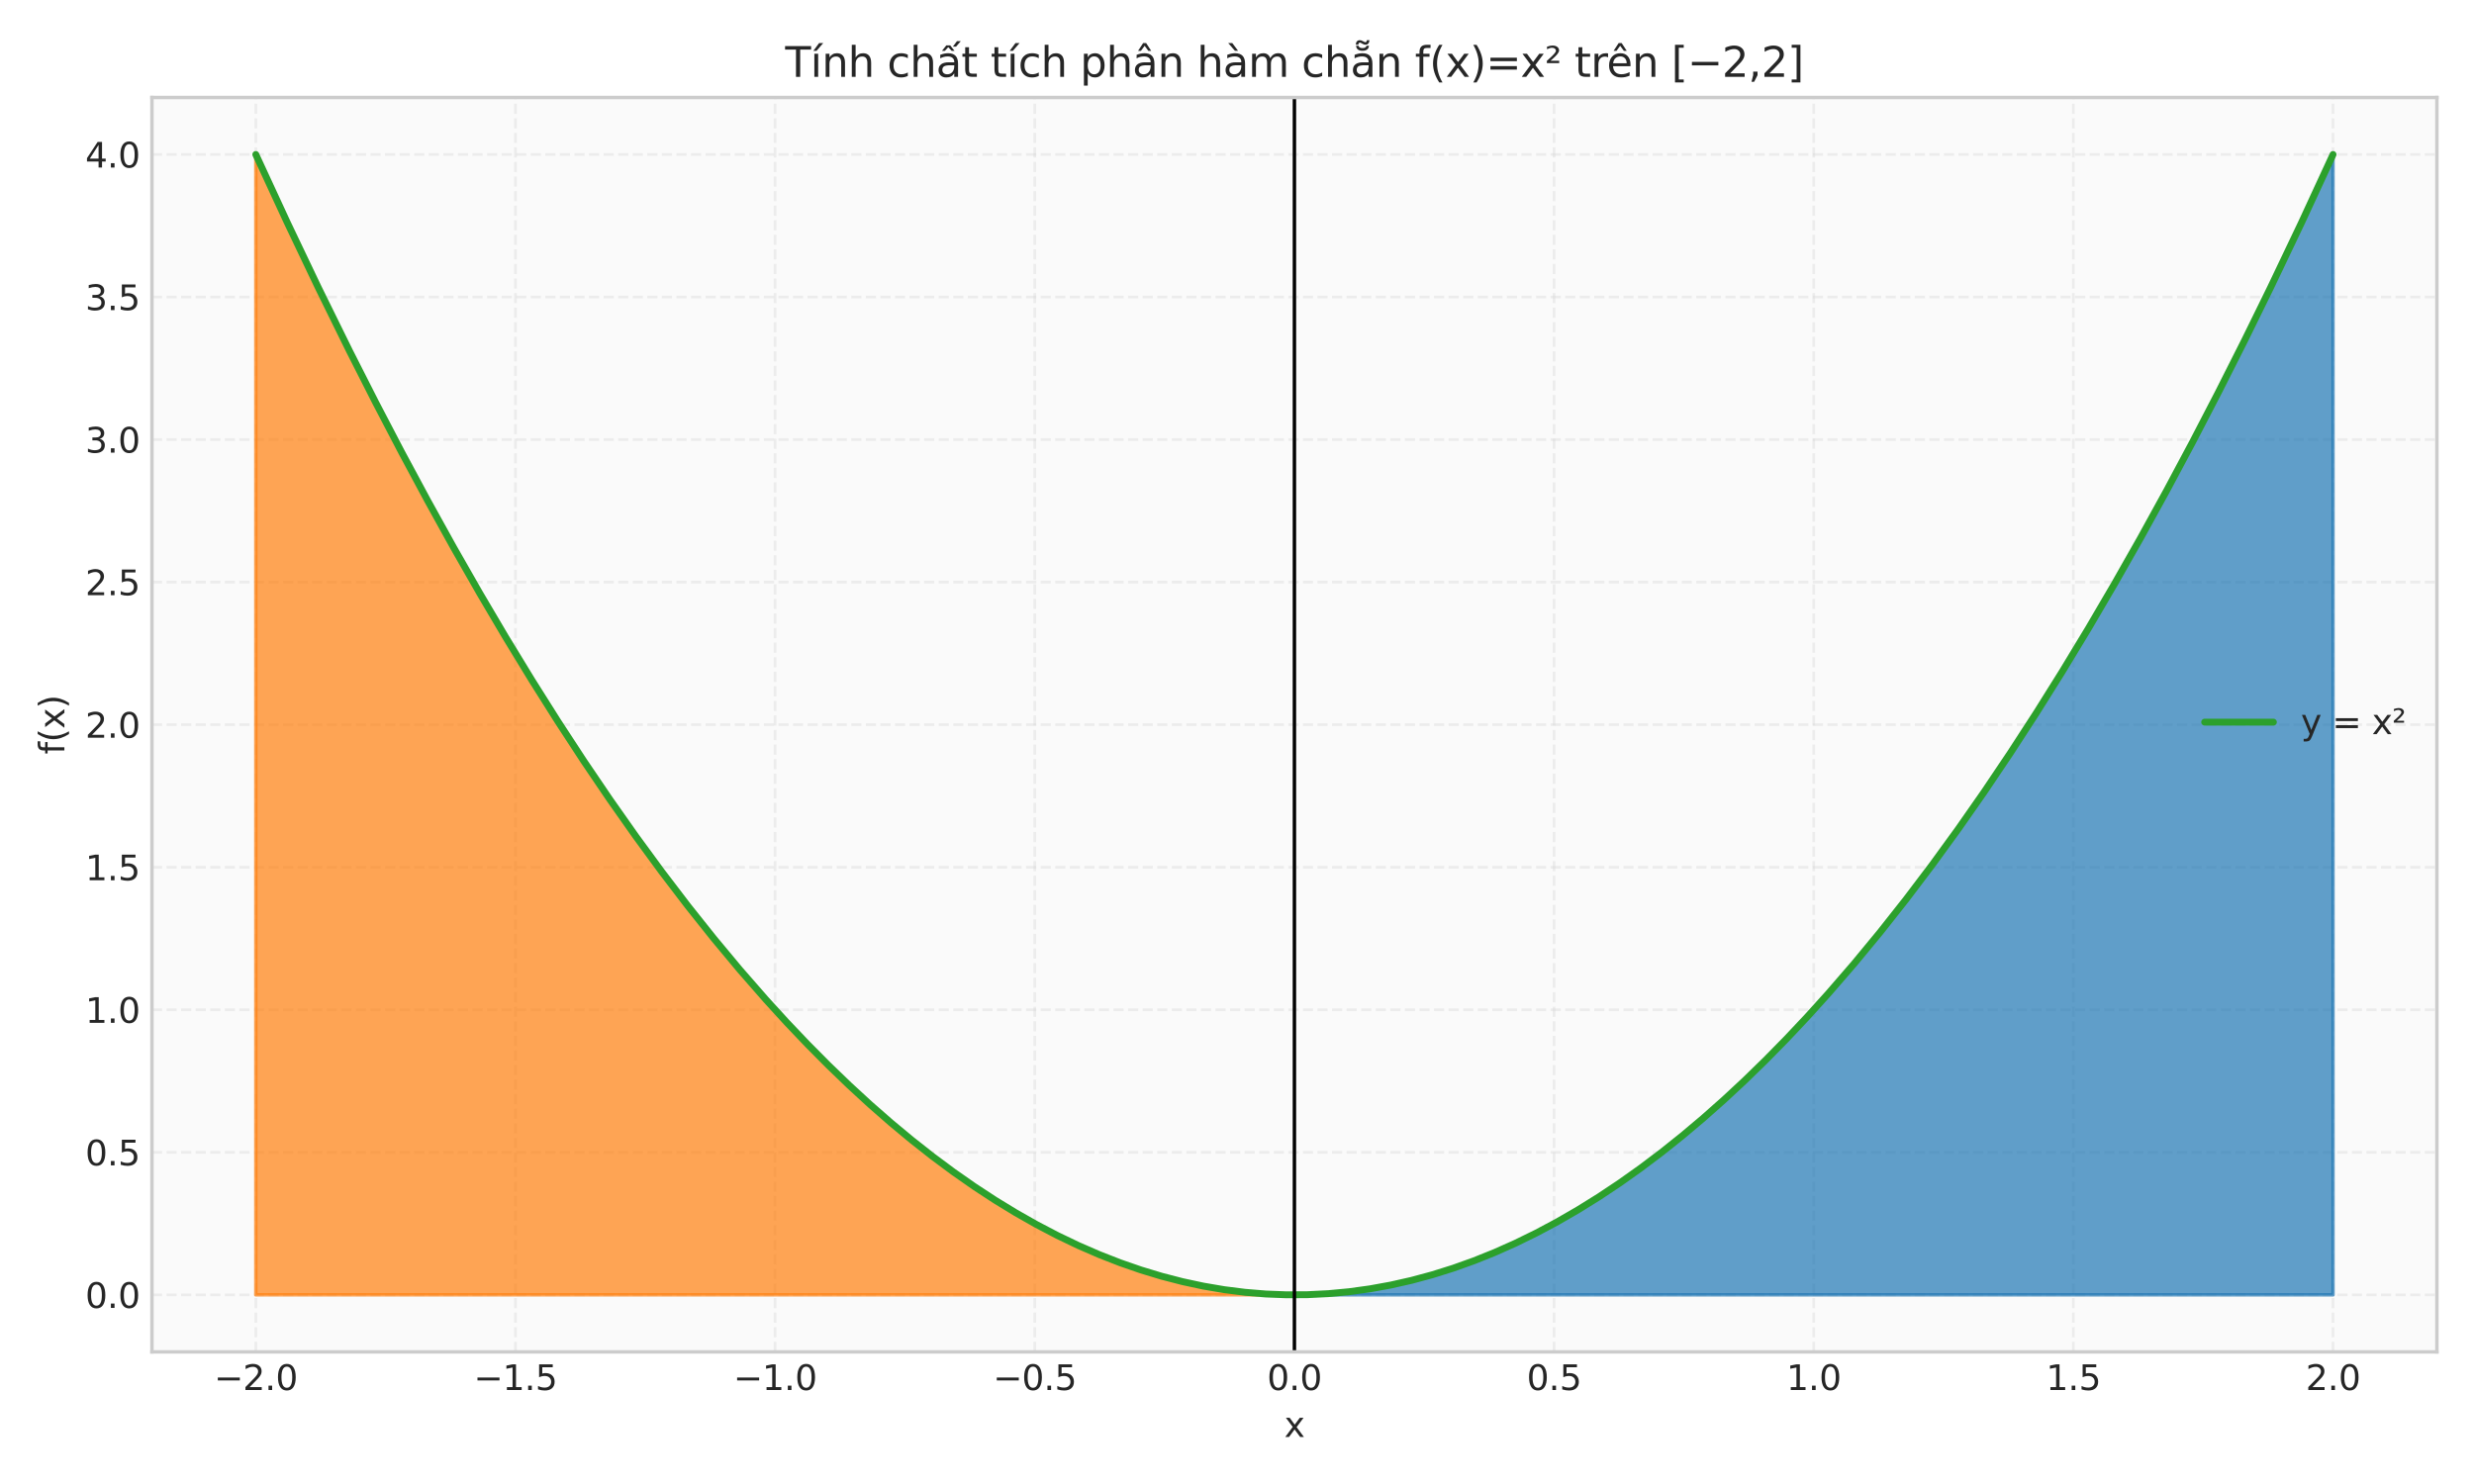 <?xml version="1.0" encoding="utf-8" standalone="no"?>
<!DOCTYPE svg PUBLIC "-//W3C//DTD SVG 1.1//EN"
  "http://www.w3.org/Graphics/SVG/1.1/DTD/svg11.dtd">
<svg xmlns:xlink="http://www.w3.org/1999/xlink" width="720pt" height="432pt" viewBox="0 0 720 432" xmlns="http://www.w3.org/2000/svg" version="1.1">
 <defs>
  <style type="text/css">*{stroke-linejoin: round; stroke-linecap: butt}</style>
 </defs>
 <g id="figure_1">
  <g id="patch_1">
   <path d="M 0 432 
L 720 432 
L 720 0 
L 0 0 
z
" style="fill: #ffffff"/>
  </g>
  <g id="axes_1">
   <g id="patch_2">
    <path d="M 44.22 393.54 
L 709.2 393.54 
L 709.2 28.376 
L 44.22 28.376 
z
" style="fill: #fafafa"/>
   </g>
   <g id="matplotlib.axis_1">
    <g id="xtick_1">
     <g id="line2d_1">
      <path d="M 74.446 393.54 
L 74.446 28.376 
" clip-path="url(#p0133441aa7)" style="fill: none; stroke-dasharray: 2.96,1.28; stroke-dashoffset: 0; stroke: #cccccc; stroke-opacity: 0.3; stroke-width: 0.8"/>
     </g>
     <g id="line2d_2"/>
     <g id="text_1">
      <!-- −2.0 -->
      <g style="fill: #262626" transform="translate(62.305 404.638) scale(0.1 -0.1)">
       <defs>
        <path id="DejaVuSans-2212" d="M 678 2272 
L 4684 2272 
L 4684 1741 
L 678 1741 
L 678 2272 
z
" transform="scale(0.016)"/>
        <path id="DejaVuSans-32" d="M 1228 531 
L 3431 531 
L 3431 0 
L 469 0 
L 469 531 
Q 828 903 1448 1529 
Q 2069 2156 2228 2338 
Q 2531 2678 2651 2914 
Q 2772 3150 2772 3378 
Q 2772 3750 2511 3984 
Q 2250 4219 1831 4219 
Q 1534 4219 1204 4116 
Q 875 4013 500 3803 
L 500 4441 
Q 881 4594 1212 4672 
Q 1544 4750 1819 4750 
Q 2544 4750 2975 4387 
Q 3406 4025 3406 3419 
Q 3406 3131 3298 2873 
Q 3191 2616 2906 2266 
Q 2828 2175 2409 1742 
Q 1991 1309 1228 531 
z
" transform="scale(0.016)"/>
        <path id="DejaVuSans-2e" d="M 684 794 
L 1344 794 
L 1344 0 
L 684 0 
L 684 794 
z
" transform="scale(0.016)"/>
        <path id="DejaVuSans-30" d="M 2034 4250 
Q 1547 4250 1301 3770 
Q 1056 3291 1056 2328 
Q 1056 1369 1301 889 
Q 1547 409 2034 409 
Q 2525 409 2770 889 
Q 3016 1369 3016 2328 
Q 3016 3291 2770 3770 
Q 2525 4250 2034 4250 
z
M 2034 4750 
Q 2819 4750 3233 4129 
Q 3647 3509 3647 2328 
Q 3647 1150 3233 529 
Q 2819 -91 2034 -91 
Q 1250 -91 836 529 
Q 422 1150 422 2328 
Q 422 3509 836 4129 
Q 1250 4750 2034 4750 
z
" transform="scale(0.016)"/>
       </defs>
       <use xlink:href="#DejaVuSans-2212"/>
       <use xlink:href="#DejaVuSans-32" transform="translate(83.789 0)"/>
       <use xlink:href="#DejaVuSans-2e" transform="translate(147.412 0)"/>
       <use xlink:href="#DejaVuSans-30" transform="translate(179.199 0)"/>
      </g>
     </g>
    </g>
    <g id="xtick_2">
     <g id="line2d_3">
      <path d="M 150.012 393.54 
L 150.012 28.376 
" clip-path="url(#p0133441aa7)" style="fill: none; stroke-dasharray: 2.96,1.28; stroke-dashoffset: 0; stroke: #cccccc; stroke-opacity: 0.3; stroke-width: 0.8"/>
     </g>
     <g id="line2d_4"/>
     <g id="text_2">
      <!-- −1.5 -->
      <g style="fill: #262626" transform="translate(137.871 404.638) scale(0.1 -0.1)">
       <defs>
        <path id="DejaVuSans-31" d="M 794 531 
L 1825 531 
L 1825 4091 
L 703 3866 
L 703 4441 
L 1819 4666 
L 2450 4666 
L 2450 531 
L 3481 531 
L 3481 0 
L 794 0 
L 794 531 
z
" transform="scale(0.016)"/>
        <path id="DejaVuSans-35" d="M 691 4666 
L 3169 4666 
L 3169 4134 
L 1269 4134 
L 1269 2991 
Q 1406 3038 1543 3061 
Q 1681 3084 1819 3084 
Q 2600 3084 3056 2656 
Q 3513 2228 3513 1497 
Q 3513 744 3044 326 
Q 2575 -91 1722 -91 
Q 1428 -91 1123 -41 
Q 819 9 494 109 
L 494 744 
Q 775 591 1075 516 
Q 1375 441 1709 441 
Q 2250 441 2565 725 
Q 2881 1009 2881 1497 
Q 2881 1984 2565 2268 
Q 2250 2553 1709 2553 
Q 1456 2553 1204 2497 
Q 953 2441 691 2322 
L 691 4666 
z
" transform="scale(0.016)"/>
       </defs>
       <use xlink:href="#DejaVuSans-2212"/>
       <use xlink:href="#DejaVuSans-31" transform="translate(83.789 0)"/>
       <use xlink:href="#DejaVuSans-2e" transform="translate(147.412 0)"/>
       <use xlink:href="#DejaVuSans-35" transform="translate(179.199 0)"/>
      </g>
     </g>
    </g>
    <g id="xtick_3">
     <g id="line2d_5">
      <path d="M 225.578 393.54 
L 225.578 28.376 
" clip-path="url(#p0133441aa7)" style="fill: none; stroke-dasharray: 2.96,1.28; stroke-dashoffset: 0; stroke: #cccccc; stroke-opacity: 0.3; stroke-width: 0.8"/>
     </g>
     <g id="line2d_6"/>
     <g id="text_3">
      <!-- −1.0 -->
      <g style="fill: #262626" transform="translate(213.437 404.638) scale(0.1 -0.1)">
       <use xlink:href="#DejaVuSans-2212"/>
       <use xlink:href="#DejaVuSans-31" transform="translate(83.789 0)"/>
       <use xlink:href="#DejaVuSans-2e" transform="translate(147.412 0)"/>
       <use xlink:href="#DejaVuSans-30" transform="translate(179.199 0)"/>
      </g>
     </g>
    </g>
    <g id="xtick_4">
     <g id="line2d_7">
      <path d="M 301.144 393.54 
L 301.144 28.376 
" clip-path="url(#p0133441aa7)" style="fill: none; stroke-dasharray: 2.96,1.28; stroke-dashoffset: 0; stroke: #cccccc; stroke-opacity: 0.3; stroke-width: 0.8"/>
     </g>
     <g id="line2d_8"/>
     <g id="text_4">
      <!-- −0.5 -->
      <g style="fill: #262626" transform="translate(289.003 404.638) scale(0.1 -0.1)">
       <use xlink:href="#DejaVuSans-2212"/>
       <use xlink:href="#DejaVuSans-30" transform="translate(83.789 0)"/>
       <use xlink:href="#DejaVuSans-2e" transform="translate(147.412 0)"/>
       <use xlink:href="#DejaVuSans-35" transform="translate(179.199 0)"/>
      </g>
     </g>
    </g>
    <g id="xtick_5">
     <g id="line2d_9">
      <path d="M 376.71 393.54 
L 376.71 28.376 
" clip-path="url(#p0133441aa7)" style="fill: none; stroke-dasharray: 2.96,1.28; stroke-dashoffset: 0; stroke: #cccccc; stroke-opacity: 0.3; stroke-width: 0.8"/>
     </g>
     <g id="line2d_10"/>
     <g id="text_5">
      <!-- 0.0 -->
      <g style="fill: #262626" transform="translate(368.758 404.638) scale(0.1 -0.1)">
       <use xlink:href="#DejaVuSans-30"/>
       <use xlink:href="#DejaVuSans-2e" transform="translate(63.623 0)"/>
       <use xlink:href="#DejaVuSans-30" transform="translate(95.41 0)"/>
      </g>
     </g>
    </g>
    <g id="xtick_6">
     <g id="line2d_11">
      <path d="M 452.276 393.54 
L 452.276 28.376 
" clip-path="url(#p0133441aa7)" style="fill: none; stroke-dasharray: 2.96,1.28; stroke-dashoffset: 0; stroke: #cccccc; stroke-opacity: 0.3; stroke-width: 0.8"/>
     </g>
     <g id="line2d_12"/>
     <g id="text_6">
      <!-- 0.5 -->
      <g style="fill: #262626" transform="translate(444.324 404.638) scale(0.1 -0.1)">
       <use xlink:href="#DejaVuSans-30"/>
       <use xlink:href="#DejaVuSans-2e" transform="translate(63.623 0)"/>
       <use xlink:href="#DejaVuSans-35" transform="translate(95.41 0)"/>
      </g>
     </g>
    </g>
    <g id="xtick_7">
     <g id="line2d_13">
      <path d="M 527.842 393.54 
L 527.842 28.376 
" clip-path="url(#p0133441aa7)" style="fill: none; stroke-dasharray: 2.96,1.28; stroke-dashoffset: 0; stroke: #cccccc; stroke-opacity: 0.3; stroke-width: 0.8"/>
     </g>
     <g id="line2d_14"/>
     <g id="text_7">
      <!-- 1.0 -->
      <g style="fill: #262626" transform="translate(519.89 404.638) scale(0.1 -0.1)">
       <use xlink:href="#DejaVuSans-31"/>
       <use xlink:href="#DejaVuSans-2e" transform="translate(63.623 0)"/>
       <use xlink:href="#DejaVuSans-30" transform="translate(95.41 0)"/>
      </g>
     </g>
    </g>
    <g id="xtick_8">
     <g id="line2d_15">
      <path d="M 603.408 393.54 
L 603.408 28.376 
" clip-path="url(#p0133441aa7)" style="fill: none; stroke-dasharray: 2.96,1.28; stroke-dashoffset: 0; stroke: #cccccc; stroke-opacity: 0.3; stroke-width: 0.8"/>
     </g>
     <g id="line2d_16"/>
     <g id="text_8">
      <!-- 1.5 -->
      <g style="fill: #262626" transform="translate(595.456 404.638) scale(0.1 -0.1)">
       <use xlink:href="#DejaVuSans-31"/>
       <use xlink:href="#DejaVuSans-2e" transform="translate(63.623 0)"/>
       <use xlink:href="#DejaVuSans-35" transform="translate(95.41 0)"/>
      </g>
     </g>
    </g>
    <g id="xtick_9">
     <g id="line2d_17">
      <path d="M 678.974 393.54 
L 678.974 28.376 
" clip-path="url(#p0133441aa7)" style="fill: none; stroke-dasharray: 2.96,1.28; stroke-dashoffset: 0; stroke: #cccccc; stroke-opacity: 0.3; stroke-width: 0.8"/>
     </g>
     <g id="line2d_18"/>
     <g id="text_9">
      <!-- 2.0 -->
      <g style="fill: #262626" transform="translate(671.022 404.638) scale(0.1 -0.1)">
       <use xlink:href="#DejaVuSans-32"/>
       <use xlink:href="#DejaVuSans-2e" transform="translate(63.623 0)"/>
       <use xlink:href="#DejaVuSans-30" transform="translate(95.41 0)"/>
      </g>
     </g>
    </g>
    <g id="text_10">
     <!-- x -->
     <g style="fill: #262626" transform="translate(373.751 418.317) scale(0.1 -0.1)">
      <defs>
       <path id="DejaVuSans-78" d="M 3513 3500 
L 2247 1797 
L 3578 0 
L 2900 0 
L 1881 1375 
L 863 0 
L 184 0 
L 1544 1831 
L 300 3500 
L 978 3500 
L 1906 2253 
L 2834 3500 
L 3513 3500 
z
" transform="scale(0.016)"/>
      </defs>
      <use xlink:href="#DejaVuSans-78"/>
     </g>
    </g>
   </g>
   <g id="matplotlib.axis_2">
    <g id="ytick_1">
     <g id="line2d_19">
      <path d="M 44.22 376.942 
L 709.2 376.942 
" clip-path="url(#p0133441aa7)" style="fill: none; stroke-dasharray: 2.96,1.28; stroke-dashoffset: 0; stroke: #cccccc; stroke-opacity: 0.3; stroke-width: 0.8"/>
     </g>
     <g id="line2d_20"/>
     <g id="text_11">
      <!-- 0.0 -->
      <g style="fill: #262626" transform="translate(24.817 380.741) scale(0.1 -0.1)">
       <use xlink:href="#DejaVuSans-30"/>
       <use xlink:href="#DejaVuSans-2e" transform="translate(63.623 0)"/>
       <use xlink:href="#DejaVuSans-30" transform="translate(95.41 0)"/>
      </g>
     </g>
    </g>
    <g id="ytick_2">
     <g id="line2d_21">
      <path d="M 44.22 335.446 
L 709.2 335.446 
" clip-path="url(#p0133441aa7)" style="fill: none; stroke-dasharray: 2.96,1.28; stroke-dashoffset: 0; stroke: #cccccc; stroke-opacity: 0.3; stroke-width: 0.8"/>
     </g>
     <g id="line2d_22"/>
     <g id="text_12">
      <!-- 0.5 -->
      <g style="fill: #262626" transform="translate(24.817 339.245) scale(0.1 -0.1)">
       <use xlink:href="#DejaVuSans-30"/>
       <use xlink:href="#DejaVuSans-2e" transform="translate(63.623 0)"/>
       <use xlink:href="#DejaVuSans-35" transform="translate(95.41 0)"/>
      </g>
     </g>
    </g>
    <g id="ytick_3">
     <g id="line2d_23">
      <path d="M 44.22 293.95 
L 709.2 293.95 
" clip-path="url(#p0133441aa7)" style="fill: none; stroke-dasharray: 2.96,1.28; stroke-dashoffset: 0; stroke: #cccccc; stroke-opacity: 0.3; stroke-width: 0.8"/>
     </g>
     <g id="line2d_24"/>
     <g id="text_13">
      <!-- 1.0 -->
      <g style="fill: #262626" transform="translate(24.817 297.749) scale(0.1 -0.1)">
       <use xlink:href="#DejaVuSans-31"/>
       <use xlink:href="#DejaVuSans-2e" transform="translate(63.623 0)"/>
       <use xlink:href="#DejaVuSans-30" transform="translate(95.41 0)"/>
      </g>
     </g>
    </g>
    <g id="ytick_4">
     <g id="line2d_25">
      <path d="M 44.22 252.454 
L 709.2 252.454 
" clip-path="url(#p0133441aa7)" style="fill: none; stroke-dasharray: 2.96,1.28; stroke-dashoffset: 0; stroke: #cccccc; stroke-opacity: 0.3; stroke-width: 0.8"/>
     </g>
     <g id="line2d_26"/>
     <g id="text_14">
      <!-- 1.5 -->
      <g style="fill: #262626" transform="translate(24.817 256.253) scale(0.1 -0.1)">
       <use xlink:href="#DejaVuSans-31"/>
       <use xlink:href="#DejaVuSans-2e" transform="translate(63.623 0)"/>
       <use xlink:href="#DejaVuSans-35" transform="translate(95.41 0)"/>
      </g>
     </g>
    </g>
    <g id="ytick_5">
     <g id="line2d_27">
      <path d="M 44.22 210.958 
L 709.2 210.958 
" clip-path="url(#p0133441aa7)" style="fill: none; stroke-dasharray: 2.96,1.28; stroke-dashoffset: 0; stroke: #cccccc; stroke-opacity: 0.3; stroke-width: 0.8"/>
     </g>
     <g id="line2d_28"/>
     <g id="text_15">
      <!-- 2.0 -->
      <g style="fill: #262626" transform="translate(24.817 214.757) scale(0.1 -0.1)">
       <use xlink:href="#DejaVuSans-32"/>
       <use xlink:href="#DejaVuSans-2e" transform="translate(63.623 0)"/>
       <use xlink:href="#DejaVuSans-30" transform="translate(95.41 0)"/>
      </g>
     </g>
    </g>
    <g id="ytick_6">
     <g id="line2d_29">
      <path d="M 44.22 169.462 
L 709.2 169.462 
" clip-path="url(#p0133441aa7)" style="fill: none; stroke-dasharray: 2.96,1.28; stroke-dashoffset: 0; stroke: #cccccc; stroke-opacity: 0.3; stroke-width: 0.8"/>
     </g>
     <g id="line2d_30"/>
     <g id="text_16">
      <!-- 2.5 -->
      <g style="fill: #262626" transform="translate(24.817 173.261) scale(0.1 -0.1)">
       <use xlink:href="#DejaVuSans-32"/>
       <use xlink:href="#DejaVuSans-2e" transform="translate(63.623 0)"/>
       <use xlink:href="#DejaVuSans-35" transform="translate(95.41 0)"/>
      </g>
     </g>
    </g>
    <g id="ytick_7">
     <g id="line2d_31">
      <path d="M 44.22 127.966 
L 709.2 127.966 
" clip-path="url(#p0133441aa7)" style="fill: none; stroke-dasharray: 2.96,1.28; stroke-dashoffset: 0; stroke: #cccccc; stroke-opacity: 0.3; stroke-width: 0.8"/>
     </g>
     <g id="line2d_32"/>
     <g id="text_17">
      <!-- 3.0 -->
      <g style="fill: #262626" transform="translate(24.817 131.766) scale(0.1 -0.1)">
       <defs>
        <path id="DejaVuSans-33" d="M 2597 2516 
Q 3050 2419 3304 2112 
Q 3559 1806 3559 1356 
Q 3559 666 3084 287 
Q 2609 -91 1734 -91 
Q 1441 -91 1130 -33 
Q 819 25 488 141 
L 488 750 
Q 750 597 1062 519 
Q 1375 441 1716 441 
Q 2309 441 2620 675 
Q 2931 909 2931 1356 
Q 2931 1769 2642 2001 
Q 2353 2234 1838 2234 
L 1294 2234 
L 1294 2753 
L 1863 2753 
Q 2328 2753 2575 2939 
Q 2822 3125 2822 3475 
Q 2822 3834 2567 4026 
Q 2313 4219 1838 4219 
Q 1578 4219 1281 4162 
Q 984 4106 628 3988 
L 628 4550 
Q 988 4650 1302 4700 
Q 1616 4750 1894 4750 
Q 2613 4750 3031 4423 
Q 3450 4097 3450 3541 
Q 3450 3153 3228 2886 
Q 3006 2619 2597 2516 
z
" transform="scale(0.016)"/>
       </defs>
       <use xlink:href="#DejaVuSans-33"/>
       <use xlink:href="#DejaVuSans-2e" transform="translate(63.623 0)"/>
       <use xlink:href="#DejaVuSans-30" transform="translate(95.41 0)"/>
      </g>
     </g>
    </g>
    <g id="ytick_8">
     <g id="line2d_33">
      <path d="M 44.22 86.47 
L 709.2 86.47 
" clip-path="url(#p0133441aa7)" style="fill: none; stroke-dasharray: 2.96,1.28; stroke-dashoffset: 0; stroke: #cccccc; stroke-opacity: 0.3; stroke-width: 0.8"/>
     </g>
     <g id="line2d_34"/>
     <g id="text_18">
      <!-- 3.5 -->
      <g style="fill: #262626" transform="translate(24.817 90.27) scale(0.1 -0.1)">
       <use xlink:href="#DejaVuSans-33"/>
       <use xlink:href="#DejaVuSans-2e" transform="translate(63.623 0)"/>
       <use xlink:href="#DejaVuSans-35" transform="translate(95.41 0)"/>
      </g>
     </g>
    </g>
    <g id="ytick_9">
     <g id="line2d_35">
      <path d="M 44.22 44.975 
L 709.2 44.975 
" clip-path="url(#p0133441aa7)" style="fill: none; stroke-dasharray: 2.96,1.28; stroke-dashoffset: 0; stroke: #cccccc; stroke-opacity: 0.3; stroke-width: 0.8"/>
     </g>
     <g id="line2d_36"/>
     <g id="text_19">
      <!-- 4.0 -->
      <g style="fill: #262626" transform="translate(24.817 48.774) scale(0.1 -0.1)">
       <defs>
        <path id="DejaVuSans-34" d="M 2419 4116 
L 825 1625 
L 2419 1625 
L 2419 4116 
z
M 2253 4666 
L 3047 4666 
L 3047 1625 
L 3713 1625 
L 3713 1100 
L 3047 1100 
L 3047 0 
L 2419 0 
L 2419 1100 
L 313 1100 
L 313 1709 
L 2253 4666 
z
" transform="scale(0.016)"/>
       </defs>
       <use xlink:href="#DejaVuSans-34"/>
       <use xlink:href="#DejaVuSans-2e" transform="translate(63.623 0)"/>
       <use xlink:href="#DejaVuSans-30" transform="translate(95.41 0)"/>
      </g>
     </g>
    </g>
    <g id="text_20">
     <!-- f(x) -->
     <g style="fill: #262626" transform="translate(18.737 219.579) rotate(-90) scale(0.1 -0.1)">
      <defs>
       <path id="DejaVuSans-66" d="M 2375 4863 
L 2375 4384 
L 1825 4384 
Q 1516 4384 1395 4259 
Q 1275 4134 1275 3809 
L 1275 3500 
L 2222 3500 
L 2222 3053 
L 1275 3053 
L 1275 0 
L 697 0 
L 697 3053 
L 147 3053 
L 147 3500 
L 697 3500 
L 697 3744 
Q 697 4328 969 4595 
Q 1241 4863 1831 4863 
L 2375 4863 
z
" transform="scale(0.016)"/>
       <path id="DejaVuSans-28" d="M 1984 4856 
Q 1566 4138 1362 3434 
Q 1159 2731 1159 2009 
Q 1159 1288 1364 580 
Q 1569 -128 1984 -844 
L 1484 -844 
Q 1016 -109 783 600 
Q 550 1309 550 2009 
Q 550 2706 781 3412 
Q 1013 4119 1484 4856 
L 1984 4856 
z
" transform="scale(0.016)"/>
       <path id="DejaVuSans-29" d="M 513 4856 
L 1013 4856 
Q 1481 4119 1714 3412 
Q 1947 2706 1947 2009 
Q 1947 1309 1714 600 
Q 1481 -109 1013 -844 
L 513 -844 
Q 928 -128 1133 580 
Q 1338 1288 1338 2009 
Q 1338 2731 1133 3434 
Q 928 4138 513 4856 
z
" transform="scale(0.016)"/>
      </defs>
      <use xlink:href="#DejaVuSans-66"/>
      <use xlink:href="#DejaVuSans-28" transform="translate(35.205 0)"/>
      <use xlink:href="#DejaVuSans-78" transform="translate(74.219 0)"/>
      <use xlink:href="#DejaVuSans-29" transform="translate(133.398 0)"/>
     </g>
    </g>
   </g>
   <g id="FillBetweenPolyCollection_1">
    <defs>
     <path id="mb053c5926a" d="M 377.468 -55.058 
L 377.468 -55.06 
L 378.983 -55.077 
L 380.498 -55.11 
L 382.013 -55.161 
L 383.528 -55.227 
L 385.043 -55.311 
L 386.558 -55.411 
L 388.073 -55.528 
L 389.588 -55.661 
L 391.104 -55.811 
L 392.619 -55.978 
L 394.134 -56.161 
L 395.649 -56.362 
L 397.164 -56.578 
L 398.679 -56.812 
L 400.194 -57.062 
L 401.709 -57.329 
L 403.224 -57.613 
L 404.739 -57.913 
L 406.255 -58.23 
L 407.77 -58.564 
L 409.285 -58.914 
L 410.8 -59.281 
L 412.315 -59.665 
L 413.83 -60.065 
L 415.345 -60.482 
L 416.86 -60.916 
L 418.375 -61.366 
L 419.891 -61.833 
L 421.406 -62.317 
L 422.921 -62.817 
L 424.436 -63.335 
L 425.951 -63.868 
L 427.466 -64.419 
L 428.981 -64.986 
L 430.496 -65.57 
L 432.011 -66.17 
L 433.526 -66.788 
L 435.042 -67.422 
L 436.557 -68.072 
L 438.072 -68.739 
L 439.587 -69.423 
L 441.102 -70.124 
L 442.617 -70.841 
L 444.132 -71.575 
L 445.647 -72.326 
L 447.162 -73.093 
L 448.678 -73.877 
L 450.193 -74.678 
L 451.708 -75.495 
L 453.223 -76.33 
L 454.738 -77.18 
L 456.253 -78.048 
L 457.768 -78.932 
L 459.283 -79.833 
L 460.798 -80.75 
L 462.313 -81.684 
L 463.829 -82.635 
L 465.344 -83.603 
L 466.859 -84.587 
L 468.374 -85.588 
L 469.889 -86.605 
L 471.404 -87.64 
L 472.919 -88.691 
L 474.434 -89.758 
L 475.949 -90.843 
L 477.465 -91.944 
L 478.98 -93.061 
L 480.495 -94.196 
L 482.01 -95.347 
L 483.525 -96.514 
L 485.04 -97.699 
L 486.555 -98.9 
L 488.07 -100.118 
L 489.585 -101.352 
L 491.1 -102.603 
L 492.616 -103.871 
L 494.131 -105.155 
L 495.646 -106.457 
L 497.161 -107.774 
L 498.676 -109.109 
L 500.191 -110.46 
L 501.706 -111.828 
L 503.221 -113.213 
L 504.736 -114.614 
L 506.252 -116.032 
L 507.767 -117.467 
L 509.282 -118.918 
L 510.797 -120.386 
L 512.312 -121.87 
L 513.827 -123.372 
L 515.342 -124.89 
L 516.857 -126.425 
L 518.372 -127.976 
L 519.888 -129.544 
L 521.403 -131.129 
L 522.918 -132.73 
L 524.433 -134.348 
L 525.948 -135.983 
L 527.463 -137.635 
L 528.978 -139.303 
L 530.493 -140.988 
L 532.008 -142.689 
L 533.523 -144.407 
L 535.039 -146.142 
L 536.554 -147.894 
L 538.069 -149.662 
L 539.584 -151.447 
L 541.099 -153.249 
L 542.614 -155.067 
L 544.129 -156.902 
L 545.644 -158.754 
L 547.159 -160.622 
L 548.675 -162.507 
L 550.19 -164.409 
L 551.705 -166.327 
L 553.22 -168.262 
L 554.735 -170.214 
L 556.25 -172.182 
L 557.765 -174.167 
L 559.28 -176.169 
L 560.795 -178.188 
L 562.31 -180.223 
L 563.826 -182.275 
L 565.341 -184.343 
L 566.856 -186.428 
L 568.371 -188.53 
L 569.886 -190.649 
L 571.401 -192.784 
L 572.916 -194.936 
L 574.431 -197.105 
L 575.946 -199.29 
L 577.462 -201.492 
L 578.977 -203.711 
L 580.492 -205.946 
L 582.007 -208.198 
L 583.522 -210.467 
L 585.037 -212.752 
L 586.552 -215.054 
L 588.067 -217.373 
L 589.582 -219.708 
L 591.097 -222.06 
L 592.613 -224.429 
L 594.128 -226.815 
L 595.643 -229.217 
L 597.158 -231.636 
L 598.673 -234.071 
L 600.188 -236.523 
L 601.703 -238.992 
L 603.218 -241.478 
L 604.733 -243.98 
L 606.249 -246.499 
L 607.764 -249.035 
L 609.279 -251.587 
L 610.794 -254.156 
L 612.309 -256.742 
L 613.824 -259.344 
L 615.339 -261.963 
L 616.854 -264.599 
L 618.369 -267.251 
L 619.885 -269.92 
L 621.4 -272.606 
L 622.915 -275.308 
L 624.43 -278.027 
L 625.945 -280.763 
L 627.46 -283.516 
L 628.975 -286.285 
L 630.49 -289.071 
L 632.005 -291.873 
L 633.52 -294.692 
L 635.036 -297.528 
L 636.551 -300.381 
L 638.066 -303.25 
L 639.581 -306.136 
L 641.096 -309.039 
L 642.611 -311.958 
L 644.126 -314.894 
L 645.641 -317.847 
L 647.156 -320.816 
L 648.672 -323.802 
L 650.187 -326.805 
L 651.702 -329.824 
L 653.217 -332.86 
L 654.732 -335.913 
L 656.247 -338.982 
L 657.762 -342.068 
L 659.277 -345.171 
L 660.792 -348.291 
L 662.307 -351.427 
L 663.823 -354.58 
L 665.338 -357.749 
L 666.853 -360.935 
L 668.368 -364.138 
L 669.883 -367.358 
L 671.398 -370.594 
L 672.913 -373.847 
L 674.428 -377.116 
L 675.943 -380.403 
L 677.459 -383.706 
L 678.974 -387.025 
L 678.974 -55.058 
L 678.974 -55.058 
L 677.459 -55.058 
L 675.943 -55.058 
L 674.428 -55.058 
L 672.913 -55.058 
L 671.398 -55.058 
L 669.883 -55.058 
L 668.368 -55.058 
L 666.853 -55.058 
L 665.338 -55.058 
L 663.823 -55.058 
L 662.307 -55.058 
L 660.792 -55.058 
L 659.277 -55.058 
L 657.762 -55.058 
L 656.247 -55.058 
L 654.732 -55.058 
L 653.217 -55.058 
L 651.702 -55.058 
L 650.187 -55.058 
L 648.672 -55.058 
L 647.156 -55.058 
L 645.641 -55.058 
L 644.126 -55.058 
L 642.611 -55.058 
L 641.096 -55.058 
L 639.581 -55.058 
L 638.066 -55.058 
L 636.551 -55.058 
L 635.036 -55.058 
L 633.52 -55.058 
L 632.005 -55.058 
L 630.49 -55.058 
L 628.975 -55.058 
L 627.46 -55.058 
L 625.945 -55.058 
L 624.43 -55.058 
L 622.915 -55.058 
L 621.4 -55.058 
L 619.885 -55.058 
L 618.369 -55.058 
L 616.854 -55.058 
L 615.339 -55.058 
L 613.824 -55.058 
L 612.309 -55.058 
L 610.794 -55.058 
L 609.279 -55.058 
L 607.764 -55.058 
L 606.249 -55.058 
L 604.733 -55.058 
L 603.218 -55.058 
L 601.703 -55.058 
L 600.188 -55.058 
L 598.673 -55.058 
L 597.158 -55.058 
L 595.643 -55.058 
L 594.128 -55.058 
L 592.613 -55.058 
L 591.097 -55.058 
L 589.582 -55.058 
L 588.067 -55.058 
L 586.552 -55.058 
L 585.037 -55.058 
L 583.522 -55.058 
L 582.007 -55.058 
L 580.492 -55.058 
L 578.977 -55.058 
L 577.462 -55.058 
L 575.946 -55.058 
L 574.431 -55.058 
L 572.916 -55.058 
L 571.401 -55.058 
L 569.886 -55.058 
L 568.371 -55.058 
L 566.856 -55.058 
L 565.341 -55.058 
L 563.826 -55.058 
L 562.31 -55.058 
L 560.795 -55.058 
L 559.28 -55.058 
L 557.765 -55.058 
L 556.25 -55.058 
L 554.735 -55.058 
L 553.22 -55.058 
L 551.705 -55.058 
L 550.19 -55.058 
L 548.675 -55.058 
L 547.159 -55.058 
L 545.644 -55.058 
L 544.129 -55.058 
L 542.614 -55.058 
L 541.099 -55.058 
L 539.584 -55.058 
L 538.069 -55.058 
L 536.554 -55.058 
L 535.039 -55.058 
L 533.523 -55.058 
L 532.008 -55.058 
L 530.493 -55.058 
L 528.978 -55.058 
L 527.463 -55.058 
L 525.948 -55.058 
L 524.433 -55.058 
L 522.918 -55.058 
L 521.403 -55.058 
L 519.888 -55.058 
L 518.372 -55.058 
L 516.857 -55.058 
L 515.342 -55.058 
L 513.827 -55.058 
L 512.312 -55.058 
L 510.797 -55.058 
L 509.282 -55.058 
L 507.767 -55.058 
L 506.252 -55.058 
L 504.736 -55.058 
L 503.221 -55.058 
L 501.706 -55.058 
L 500.191 -55.058 
L 498.676 -55.058 
L 497.161 -55.058 
L 495.646 -55.058 
L 494.131 -55.058 
L 492.616 -55.058 
L 491.1 -55.058 
L 489.585 -55.058 
L 488.07 -55.058 
L 486.555 -55.058 
L 485.04 -55.058 
L 483.525 -55.058 
L 482.01 -55.058 
L 480.495 -55.058 
L 478.98 -55.058 
L 477.465 -55.058 
L 475.949 -55.058 
L 474.434 -55.058 
L 472.919 -55.058 
L 471.404 -55.058 
L 469.889 -55.058 
L 468.374 -55.058 
L 466.859 -55.058 
L 465.344 -55.058 
L 463.829 -55.058 
L 462.313 -55.058 
L 460.798 -55.058 
L 459.283 -55.058 
L 457.768 -55.058 
L 456.253 -55.058 
L 454.738 -55.058 
L 453.223 -55.058 
L 451.708 -55.058 
L 450.193 -55.058 
L 448.678 -55.058 
L 447.162 -55.058 
L 445.647 -55.058 
L 444.132 -55.058 
L 442.617 -55.058 
L 441.102 -55.058 
L 439.587 -55.058 
L 438.072 -55.058 
L 436.557 -55.058 
L 435.042 -55.058 
L 433.526 -55.058 
L 432.011 -55.058 
L 430.496 -55.058 
L 428.981 -55.058 
L 427.466 -55.058 
L 425.951 -55.058 
L 424.436 -55.058 
L 422.921 -55.058 
L 421.406 -55.058 
L 419.891 -55.058 
L 418.375 -55.058 
L 416.86 -55.058 
L 415.345 -55.058 
L 413.83 -55.058 
L 412.315 -55.058 
L 410.8 -55.058 
L 409.285 -55.058 
L 407.77 -55.058 
L 406.255 -55.058 
L 404.739 -55.058 
L 403.224 -55.058 
L 401.709 -55.058 
L 400.194 -55.058 
L 398.679 -55.058 
L 397.164 -55.058 
L 395.649 -55.058 
L 394.134 -55.058 
L 392.619 -55.058 
L 391.104 -55.058 
L 389.588 -55.058 
L 388.073 -55.058 
L 386.558 -55.058 
L 385.043 -55.058 
L 383.528 -55.058 
L 382.013 -55.058 
L 380.498 -55.058 
L 378.983 -55.058 
L 377.468 -55.058 
z
" style="stroke: #1f77b4; stroke-opacity: 0.7"/>
    </defs>
    <g clip-path="url(#p0133441aa7)">
     <use xlink:href="#mb053c5926a" x="0" y="432" style="fill: #1f77b4; fill-opacity: 0.7; stroke: #1f77b4; stroke-opacity: 0.7"/>
    </g>
   </g>
   <g id="FillBetweenPolyCollection_2">
    <defs>
     <path id="mdda8d7c4d1" d="M 74.446 -55.058 
L 74.446 -387.025 
L 75.961 -383.706 
L 77.477 -380.403 
L 78.992 -377.116 
L 80.507 -373.847 
L 82.022 -370.594 
L 83.537 -367.358 
L 85.052 -364.138 
L 86.567 -360.935 
L 88.082 -357.749 
L 89.597 -354.58 
L 91.113 -351.427 
L 92.628 -348.291 
L 94.143 -345.171 
L 95.658 -342.068 
L 97.173 -338.982 
L 98.688 -335.913 
L 100.203 -332.86 
L 101.718 -329.824 
L 103.233 -326.805 
L 104.748 -323.802 
L 106.264 -320.816 
L 107.779 -317.847 
L 109.294 -314.894 
L 110.809 -311.958 
L 112.324 -309.039 
L 113.839 -306.136 
L 115.354 -303.25 
L 116.869 -300.381 
L 118.384 -297.528 
L 119.9 -294.692 
L 121.415 -291.873 
L 122.93 -289.071 
L 124.445 -286.285 
L 125.96 -283.516 
L 127.475 -280.763 
L 128.99 -278.027 
L 130.505 -275.308 
L 132.02 -272.606 
L 133.535 -269.92 
L 135.051 -267.251 
L 136.566 -264.599 
L 138.081 -261.963 
L 139.596 -259.344 
L 141.111 -256.742 
L 142.626 -254.156 
L 144.141 -251.587 
L 145.656 -249.035 
L 147.171 -246.499 
L 148.687 -243.98 
L 150.202 -241.478 
L 151.717 -238.992 
L 153.232 -236.523 
L 154.747 -234.071 
L 156.262 -231.636 
L 157.777 -229.217 
L 159.292 -226.815 
L 160.807 -224.429 
L 162.323 -222.06 
L 163.838 -219.708 
L 165.353 -217.373 
L 166.868 -215.054 
L 168.383 -212.752 
L 169.898 -210.467 
L 171.413 -208.198 
L 172.928 -205.946 
L 174.443 -203.711 
L 175.958 -201.492 
L 177.474 -199.29 
L 178.989 -197.105 
L 180.504 -194.936 
L 182.019 -192.784 
L 183.534 -190.649 
L 185.049 -188.53 
L 186.564 -186.428 
L 188.079 -184.343 
L 189.594 -182.275 
L 191.11 -180.223 
L 192.625 -178.188 
L 194.14 -176.169 
L 195.655 -174.167 
L 197.17 -172.182 
L 198.685 -170.214 
L 200.2 -168.262 
L 201.715 -166.327 
L 203.23 -164.409 
L 204.745 -162.507 
L 206.261 -160.622 
L 207.776 -158.754 
L 209.291 -156.902 
L 210.806 -155.067 
L 212.321 -153.249 
L 213.836 -151.447 
L 215.351 -149.662 
L 216.866 -147.894 
L 218.381 -146.142 
L 219.897 -144.407 
L 221.412 -142.689 
L 222.927 -140.988 
L 224.442 -139.303 
L 225.957 -137.635 
L 227.472 -135.983 
L 228.987 -134.348 
L 230.502 -132.73 
L 232.017 -131.129 
L 233.532 -129.544 
L 235.048 -127.976 
L 236.563 -126.425 
L 238.078 -124.89 
L 239.593 -123.372 
L 241.108 -121.87 
L 242.623 -120.386 
L 244.138 -118.918 
L 245.653 -117.467 
L 247.168 -116.032 
L 248.684 -114.614 
L 250.199 -113.213 
L 251.714 -111.828 
L 253.229 -110.46 
L 254.744 -109.109 
L 256.259 -107.774 
L 257.774 -106.457 
L 259.289 -105.155 
L 260.804 -103.871 
L 262.32 -102.603 
L 263.835 -101.352 
L 265.35 -100.118 
L 266.865 -98.9 
L 268.38 -97.699 
L 269.895 -96.514 
L 271.41 -95.347 
L 272.925 -94.196 
L 274.44 -93.061 
L 275.955 -91.944 
L 277.471 -90.843 
L 278.986 -89.758 
L 280.501 -88.691 
L 282.016 -87.64 
L 283.531 -86.605 
L 285.046 -85.588 
L 286.561 -84.587 
L 288.076 -83.603 
L 289.591 -82.635 
L 291.107 -81.684 
L 292.622 -80.75 
L 294.137 -79.833 
L 295.652 -78.932 
L 297.167 -78.048 
L 298.682 -77.18 
L 300.197 -76.33 
L 301.712 -75.495 
L 303.227 -74.678 
L 304.742 -73.877 
L 306.258 -73.093 
L 307.773 -72.326 
L 309.288 -71.575 
L 310.803 -70.841 
L 312.318 -70.124 
L 313.833 -69.423 
L 315.348 -68.739 
L 316.863 -68.072 
L 318.378 -67.422 
L 319.894 -66.788 
L 321.409 -66.17 
L 322.924 -65.57 
L 324.439 -64.986 
L 325.954 -64.419 
L 327.469 -63.868 
L 328.984 -63.335 
L 330.499 -62.817 
L 332.014 -62.317 
L 333.529 -61.833 
L 335.045 -61.366 
L 336.56 -60.916 
L 338.075 -60.482 
L 339.59 -60.065 
L 341.105 -59.665 
L 342.62 -59.281 
L 344.135 -58.914 
L 345.65 -58.564 
L 347.165 -58.23 
L 348.681 -57.913 
L 350.196 -57.613 
L 351.711 -57.329 
L 353.226 -57.062 
L 354.741 -56.812 
L 356.256 -56.578 
L 357.771 -56.362 
L 359.286 -56.161 
L 360.801 -55.978 
L 362.316 -55.811 
L 363.832 -55.661 
L 365.347 -55.528 
L 366.862 -55.411 
L 368.377 -55.311 
L 369.892 -55.227 
L 371.407 -55.161 
L 372.922 -55.11 
L 374.437 -55.077 
L 375.952 -55.06 
L 375.952 -55.058 
L 375.952 -55.058 
L 374.437 -55.058 
L 372.922 -55.058 
L 371.407 -55.058 
L 369.892 -55.058 
L 368.377 -55.058 
L 366.862 -55.058 
L 365.347 -55.058 
L 363.832 -55.058 
L 362.316 -55.058 
L 360.801 -55.058 
L 359.286 -55.058 
L 357.771 -55.058 
L 356.256 -55.058 
L 354.741 -55.058 
L 353.226 -55.058 
L 351.711 -55.058 
L 350.196 -55.058 
L 348.681 -55.058 
L 347.165 -55.058 
L 345.65 -55.058 
L 344.135 -55.058 
L 342.62 -55.058 
L 341.105 -55.058 
L 339.59 -55.058 
L 338.075 -55.058 
L 336.56 -55.058 
L 335.045 -55.058 
L 333.529 -55.058 
L 332.014 -55.058 
L 330.499 -55.058 
L 328.984 -55.058 
L 327.469 -55.058 
L 325.954 -55.058 
L 324.439 -55.058 
L 322.924 -55.058 
L 321.409 -55.058 
L 319.894 -55.058 
L 318.378 -55.058 
L 316.863 -55.058 
L 315.348 -55.058 
L 313.833 -55.058 
L 312.318 -55.058 
L 310.803 -55.058 
L 309.288 -55.058 
L 307.773 -55.058 
L 306.258 -55.058 
L 304.742 -55.058 
L 303.227 -55.058 
L 301.712 -55.058 
L 300.197 -55.058 
L 298.682 -55.058 
L 297.167 -55.058 
L 295.652 -55.058 
L 294.137 -55.058 
L 292.622 -55.058 
L 291.107 -55.058 
L 289.591 -55.058 
L 288.076 -55.058 
L 286.561 -55.058 
L 285.046 -55.058 
L 283.531 -55.058 
L 282.016 -55.058 
L 280.501 -55.058 
L 278.986 -55.058 
L 277.471 -55.058 
L 275.955 -55.058 
L 274.44 -55.058 
L 272.925 -55.058 
L 271.41 -55.058 
L 269.895 -55.058 
L 268.38 -55.058 
L 266.865 -55.058 
L 265.35 -55.058 
L 263.835 -55.058 
L 262.32 -55.058 
L 260.804 -55.058 
L 259.289 -55.058 
L 257.774 -55.058 
L 256.259 -55.058 
L 254.744 -55.058 
L 253.229 -55.058 
L 251.714 -55.058 
L 250.199 -55.058 
L 248.684 -55.058 
L 247.168 -55.058 
L 245.653 -55.058 
L 244.138 -55.058 
L 242.623 -55.058 
L 241.108 -55.058 
L 239.593 -55.058 
L 238.078 -55.058 
L 236.563 -55.058 
L 235.048 -55.058 
L 233.532 -55.058 
L 232.017 -55.058 
L 230.502 -55.058 
L 228.987 -55.058 
L 227.472 -55.058 
L 225.957 -55.058 
L 224.442 -55.058 
L 222.927 -55.058 
L 221.412 -55.058 
L 219.897 -55.058 
L 218.381 -55.058 
L 216.866 -55.058 
L 215.351 -55.058 
L 213.836 -55.058 
L 212.321 -55.058 
L 210.806 -55.058 
L 209.291 -55.058 
L 207.776 -55.058 
L 206.261 -55.058 
L 204.745 -55.058 
L 203.23 -55.058 
L 201.715 -55.058 
L 200.2 -55.058 
L 198.685 -55.058 
L 197.17 -55.058 
L 195.655 -55.058 
L 194.14 -55.058 
L 192.625 -55.058 
L 191.11 -55.058 
L 189.594 -55.058 
L 188.079 -55.058 
L 186.564 -55.058 
L 185.049 -55.058 
L 183.534 -55.058 
L 182.019 -55.058 
L 180.504 -55.058 
L 178.989 -55.058 
L 177.474 -55.058 
L 175.958 -55.058 
L 174.443 -55.058 
L 172.928 -55.058 
L 171.413 -55.058 
L 169.898 -55.058 
L 168.383 -55.058 
L 166.868 -55.058 
L 165.353 -55.058 
L 163.838 -55.058 
L 162.323 -55.058 
L 160.807 -55.058 
L 159.292 -55.058 
L 157.777 -55.058 
L 156.262 -55.058 
L 154.747 -55.058 
L 153.232 -55.058 
L 151.717 -55.058 
L 150.202 -55.058 
L 148.687 -55.058 
L 147.171 -55.058 
L 145.656 -55.058 
L 144.141 -55.058 
L 142.626 -55.058 
L 141.111 -55.058 
L 139.596 -55.058 
L 138.081 -55.058 
L 136.566 -55.058 
L 135.051 -55.058 
L 133.535 -55.058 
L 132.02 -55.058 
L 130.505 -55.058 
L 128.99 -55.058 
L 127.475 -55.058 
L 125.96 -55.058 
L 124.445 -55.058 
L 122.93 -55.058 
L 121.415 -55.058 
L 119.9 -55.058 
L 118.384 -55.058 
L 116.869 -55.058 
L 115.354 -55.058 
L 113.839 -55.058 
L 112.324 -55.058 
L 110.809 -55.058 
L 109.294 -55.058 
L 107.779 -55.058 
L 106.264 -55.058 
L 104.748 -55.058 
L 103.233 -55.058 
L 101.718 -55.058 
L 100.203 -55.058 
L 98.688 -55.058 
L 97.173 -55.058 
L 95.658 -55.058 
L 94.143 -55.058 
L 92.628 -55.058 
L 91.113 -55.058 
L 89.597 -55.058 
L 88.082 -55.058 
L 86.567 -55.058 
L 85.052 -55.058 
L 83.537 -55.058 
L 82.022 -55.058 
L 80.507 -55.058 
L 78.992 -55.058 
L 77.477 -55.058 
L 75.961 -55.058 
L 74.446 -55.058 
z
" style="stroke: #ff7f0e; stroke-opacity: 0.7"/>
    </defs>
    <g clip-path="url(#p0133441aa7)">
     <use xlink:href="#mdda8d7c4d1" x="0" y="432" style="fill: #ff7f0e; fill-opacity: 0.7; stroke: #ff7f0e; stroke-opacity: 0.7"/>
    </g>
   </g>
   <g id="line2d_37">
    <path d="M 74.446 44.975 
L 83.537 64.642 
L 92.628 83.709 
L 101.718 102.176 
L 109.294 117.106 
L 116.869 131.619 
L 124.445 145.715 
L 132.02 159.394 
L 139.596 172.656 
L 147.171 185.501 
L 154.747 197.929 
L 162.323 209.94 
L 169.898 221.533 
L 177.474 232.71 
L 185.049 243.47 
L 192.625 253.812 
L 200.2 263.738 
L 207.776 273.246 
L 215.351 282.338 
L 222.927 291.012 
L 228.987 297.652 
L 235.048 304.024 
L 241.108 310.13 
L 247.168 315.968 
L 253.229 321.54 
L 259.289 326.845 
L 265.35 331.882 
L 271.41 336.653 
L 277.471 341.157 
L 283.531 345.395 
L 289.591 349.365 
L 295.652 353.068 
L 301.712 356.505 
L 307.773 359.674 
L 313.833 362.577 
L 319.894 365.212 
L 325.954 367.581 
L 332.014 369.683 
L 338.075 371.518 
L 344.135 373.086 
L 350.196 374.387 
L 356.256 375.422 
L 362.316 376.189 
L 368.377 376.689 
L 374.437 376.923 
L 380.498 376.89 
L 386.558 376.589 
L 392.619 376.022 
L 398.679 375.188 
L 404.739 374.087 
L 410.8 372.719 
L 416.86 371.084 
L 422.921 369.183 
L 428.981 367.014 
L 435.042 364.578 
L 441.102 361.876 
L 447.162 358.907 
L 453.223 355.67 
L 459.283 352.167 
L 465.344 348.397 
L 471.404 344.36 
L 477.465 340.056 
L 483.525 335.486 
L 489.585 330.648 
L 495.646 325.543 
L 501.706 320.172 
L 507.767 314.533 
L 513.827 308.628 
L 519.888 302.456 
L 525.948 296.017 
L 532.008 289.311 
L 539.584 280.553 
L 547.159 271.378 
L 554.735 261.786 
L 562.31 251.777 
L 569.886 241.351 
L 577.462 230.508 
L 585.037 219.248 
L 592.613 207.571 
L 600.188 195.477 
L 607.764 182.965 
L 615.339 170.037 
L 622.915 156.692 
L 630.49 142.929 
L 638.066 128.75 
L 645.641 114.153 
L 653.217 99.14 
L 660.792 83.709 
L 669.883 64.642 
L 678.974 44.975 
L 678.974 44.975 
" clip-path="url(#p0133441aa7)" style="fill: none; stroke: #2ca02c; stroke-width: 2; stroke-linecap: round"/>
   </g>
   <g id="line2d_38">
    <path d="M 376.71 393.54 
L 376.71 28.376 
" clip-path="url(#p0133441aa7)" style="fill: none; stroke: #000000; stroke-linecap: round"/>
   </g>
   <g id="patch_3">
    <path d="M 44.22 393.54 
L 44.22 28.376 
" style="fill: none; stroke: #cccccc; stroke-linejoin: miter; stroke-linecap: square"/>
   </g>
   <g id="patch_4">
    <path d="M 709.2 393.54 
L 709.2 28.376 
" style="fill: none; stroke: #cccccc; stroke-linejoin: miter; stroke-linecap: square"/>
   </g>
   <g id="patch_5">
    <path d="M 44.22 393.54 
L 709.2 393.54 
" style="fill: none; stroke: #cccccc; stroke-linejoin: miter; stroke-linecap: square"/>
   </g>
   <g id="patch_6">
    <path d="M 44.22 28.376 
L 709.2 28.376 
" style="fill: none; stroke: #cccccc; stroke-linejoin: miter; stroke-linecap: square"/>
   </g>
   <g id="text_21">
    <!-- Tính chất tích phân hàm chẵn f(x)=x² trên [−2,2] -->
    <g style="fill: #262626" transform="translate(228.512 22.376) scale(0.12 -0.12)">
     <defs>
      <path id="DejaVuSans-54" d="M -19 4666 
L 3928 4666 
L 3928 4134 
L 2272 4134 
L 2272 0 
L 1638 0 
L 1638 4134 
L -19 4134 
L -19 4666 
z
" transform="scale(0.016)"/>
      <path id="DejaVuSans-ed" d="M 1322 5119 
L 1944 5119 
L 926 3944 
L 447 3944 
L 1322 5119 
z
M 603 3500 
L 1178 3500 
L 1178 0 
L 603 0 
L 603 3500 
z
M 891 3584 
L 891 3584 
z
" transform="scale(0.016)"/>
      <path id="DejaVuSans-6e" d="M 3513 2113 
L 3513 0 
L 2938 0 
L 2938 2094 
Q 2938 2591 2744 2837 
Q 2550 3084 2163 3084 
Q 1697 3084 1428 2787 
Q 1159 2491 1159 1978 
L 1159 0 
L 581 0 
L 581 3500 
L 1159 3500 
L 1159 2956 
Q 1366 3272 1645 3428 
Q 1925 3584 2291 3584 
Q 2894 3584 3203 3211 
Q 3513 2838 3513 2113 
z
" transform="scale(0.016)"/>
      <path id="DejaVuSans-68" d="M 3513 2113 
L 3513 0 
L 2938 0 
L 2938 2094 
Q 2938 2591 2744 2837 
Q 2550 3084 2163 3084 
Q 1697 3084 1428 2787 
Q 1159 2491 1159 1978 
L 1159 0 
L 581 0 
L 581 4863 
L 1159 4863 
L 1159 2956 
Q 1366 3272 1645 3428 
Q 1925 3584 2291 3584 
Q 2894 3584 3203 3211 
Q 3513 2838 3513 2113 
z
" transform="scale(0.016)"/>
      <path id="DejaVuSans-20" transform="scale(0.016)"/>
      <path id="DejaVuSans-63" d="M 3122 3366 
L 3122 2828 
Q 2878 2963 2633 3030 
Q 2388 3097 2138 3097 
Q 1578 3097 1268 2742 
Q 959 2388 959 1747 
Q 959 1106 1268 751 
Q 1578 397 2138 397 
Q 2388 397 2633 464 
Q 2878 531 3122 666 
L 3122 134 
Q 2881 22 2623 -34 
Q 2366 -91 2075 -91 
Q 1284 -91 818 406 
Q 353 903 353 1747 
Q 353 2603 823 3093 
Q 1294 3584 2113 3584 
Q 2378 3584 2631 3529 
Q 2884 3475 3122 3366 
z
" transform="scale(0.016)"/>
      <path id="DejaVuSans-1ea5" d="M 1562 4775 
L 2150 4775 
L 2809 3944 
L 2375 3944 
L 1856 4500 
L 1337 3944 
L 903 3944 
L 1562 4775 
z
M 3172 5409 
L 3750 5409 
L 3038 4584 
L 2559 4584 
L 3172 5409 
z
M 2194 1759 
Q 1497 1759 1228 1600 
Q 959 1441 959 1056 
Q 959 750 1161 570 
Q 1363 391 1709 391 
Q 2188 391 2477 730 
Q 2766 1069 2766 1631 
L 2766 1759 
L 2194 1759 
z
M 3341 1997 
L 3341 0 
L 2766 0 
L 2766 531 
Q 2569 213 2275 61 
Q 1981 -91 1556 -91 
Q 1019 -91 701 211 
Q 384 513 384 1019 
Q 384 1609 779 1909 
Q 1175 2209 1959 2209 
L 2766 2209 
L 2766 2266 
Q 2766 2663 2505 2880 
Q 2244 3097 1772 3097 
Q 1472 3097 1187 3025 
Q 903 2953 641 2809 
L 641 3341 
Q 956 3463 1253 3523 
Q 1550 3584 1831 3584 
Q 2591 3584 2966 3190 
Q 3341 2797 3341 1997 
z
" transform="scale(0.016)"/>
      <path id="DejaVuSans-74" d="M 1172 4494 
L 1172 3500 
L 2356 3500 
L 2356 3053 
L 1172 3053 
L 1172 1153 
Q 1172 725 1289 603 
Q 1406 481 1766 481 
L 2356 481 
L 2356 0 
L 1766 0 
Q 1100 0 847 248 
Q 594 497 594 1153 
L 594 3053 
L 172 3053 
L 172 3500 
L 594 3500 
L 594 4494 
L 1172 4494 
z
" transform="scale(0.016)"/>
      <path id="DejaVuSans-70" d="M 1159 525 
L 1159 -1331 
L 581 -1331 
L 581 3500 
L 1159 3500 
L 1159 2969 
Q 1341 3281 1617 3432 
Q 1894 3584 2278 3584 
Q 2916 3584 3314 3078 
Q 3713 2572 3713 1747 
Q 3713 922 3314 415 
Q 2916 -91 2278 -91 
Q 1894 -91 1617 61 
Q 1341 213 1159 525 
z
M 3116 1747 
Q 3116 2381 2855 2742 
Q 2594 3103 2138 3103 
Q 1681 3103 1420 2742 
Q 1159 2381 1159 1747 
Q 1159 1113 1420 752 
Q 1681 391 2138 391 
Q 2594 391 2855 752 
Q 3116 1113 3116 1747 
z
" transform="scale(0.016)"/>
      <path id="DejaVuSans-e2" d="M 2194 1759 
Q 1497 1759 1228 1600 
Q 959 1441 959 1056 
Q 959 750 1161 570 
Q 1363 391 1709 391 
Q 2188 391 2477 730 
Q 2766 1069 2766 1631 
L 2766 1759 
L 2194 1759 
z
M 3341 1997 
L 3341 0 
L 2766 0 
L 2766 531 
Q 2569 213 2275 61 
Q 1981 -91 1556 -91 
Q 1019 -91 701 211 
Q 384 513 384 1019 
Q 384 1609 779 1909 
Q 1175 2209 1959 2209 
L 2766 2209 
L 2766 2266 
Q 2766 2663 2505 2880 
Q 2244 3097 1772 3097 
Q 1472 3097 1187 3025 
Q 903 2953 641 2809 
L 641 3341 
Q 956 3463 1253 3523 
Q 1550 3584 1831 3584 
Q 2591 3584 2966 3190 
Q 3341 2797 3341 1997 
z
M 1625 5119 
L 2087 5119 
L 2853 3944 
L 2419 3944 
L 1856 4709 
L 1294 3944 
L 859 3944 
L 1625 5119 
z
" transform="scale(0.016)"/>
      <path id="DejaVuSans-e0" d="M 2194 1759 
Q 1497 1759 1228 1600 
Q 959 1441 959 1056 
Q 959 750 1161 570 
Q 1363 391 1709 391 
Q 2188 391 2477 730 
Q 2766 1069 2766 1631 
L 2766 1759 
L 2194 1759 
z
M 3341 1997 
L 3341 0 
L 2766 0 
L 2766 531 
Q 2569 213 2275 61 
Q 1981 -91 1556 -91 
Q 1019 -91 701 211 
Q 384 513 384 1019 
Q 384 1609 779 1909 
Q 1175 2209 1959 2209 
L 2766 2209 
L 2766 2266 
Q 2766 2663 2505 2880 
Q 2244 3097 1772 3097 
Q 1472 3097 1187 3025 
Q 903 2953 641 2809 
L 641 3341 
Q 956 3463 1253 3523 
Q 1550 3584 1831 3584 
Q 2591 3584 2966 3190 
Q 3341 2797 3341 1997 
z
M 1403 5119 
L 2284 3950 
L 1806 3950 
L 787 5119 
L 1403 5119 
z
" transform="scale(0.016)"/>
      <path id="DejaVuSans-6d" d="M 3328 2828 
Q 3544 3216 3844 3400 
Q 4144 3584 4550 3584 
Q 5097 3584 5394 3201 
Q 5691 2819 5691 2113 
L 5691 0 
L 5113 0 
L 5113 2094 
Q 5113 2597 4934 2840 
Q 4756 3084 4391 3084 
Q 3944 3084 3684 2787 
Q 3425 2491 3425 1978 
L 3425 0 
L 2847 0 
L 2847 2094 
Q 2847 2600 2669 2842 
Q 2491 3084 2119 3084 
Q 1678 3084 1418 2786 
Q 1159 2488 1159 1978 
L 1159 0 
L 581 0 
L 581 3500 
L 1159 3500 
L 1159 2956 
Q 1356 3278 1631 3431 
Q 1906 3584 2284 3584 
Q 2666 3584 2933 3390 
Q 3200 3197 3328 2828 
z
" transform="scale(0.016)"/>
      <path id="DejaVuSans-1eb5" d="M 2194 1759 
Q 1497 1759 1228 1600 
Q 959 1441 959 1056 
Q 959 750 1161 570 
Q 1363 391 1709 391 
Q 2188 391 2477 730 
Q 2766 1069 2766 1631 
L 2766 1759 
L 2194 1759 
z
M 3341 1997 
L 3341 0 
L 2766 0 
L 2766 531 
Q 2569 213 2275 61 
Q 1981 -91 1556 -91 
Q 1019 -91 701 211 
Q 384 513 384 1019 
Q 384 1609 779 1909 
Q 1175 2209 1959 2209 
L 2766 2209 
L 2766 2266 
Q 2766 2663 2505 2880 
Q 2244 3097 1772 3097 
Q 1472 3097 1187 3025 
Q 903 2953 641 2809 
L 641 3341 
Q 956 3463 1253 3523 
Q 1550 3584 1831 3584 
Q 2591 3584 2966 3190 
Q 3341 2797 3341 1997 
z
M 862 4711 
L 1231 4711 
Q 1271 4542 1426 4453 
Q 1581 4364 1840 4364 
Q 2096 4364 2247 4450 
Q 2399 4536 2449 4711 
L 2818 4711 
Q 2787 4339 2537 4147 
Q 2287 3955 1840 3955 
Q 1390 3955 1141 4145 
Q 893 4336 862 4711 
z
M 1844 5010 
L 1665 5113 
Q 1587 5157 1538 5174 
Q 1490 5191 1453 5191 
Q 1340 5191 1277 5113 
Q 1215 5035 1215 4895 
L 1215 4876 
L 825 4876 
Q 825 5191 986 5375 
Q 1147 5560 1415 5560 
Q 1528 5560 1623 5535 
Q 1719 5510 1869 5426 
L 2047 5332 
Q 2119 5291 2172 5272 
Q 2225 5254 2272 5254 
Q 2372 5254 2434 5333 
Q 2497 5413 2497 5541 
L 2497 5560 
L 2887 5560 
Q 2881 5248 2720 5062 
Q 2559 4876 2297 4876 
Q 2190 4876 2098 4901 
Q 2006 4926 1844 5010 
z
" transform="scale(0.016)"/>
      <path id="DejaVuSans-3d" d="M 678 2906 
L 4684 2906 
L 4684 2381 
L 678 2381 
L 678 2906 
z
M 678 1631 
L 4684 1631 
L 4684 1100 
L 678 1100 
L 678 1631 
z
" transform="scale(0.016)"/>
      <path id="DejaVuSans-b2" d="M 838 2444 
L 2163 2444 
L 2163 2088 
L 294 2088 
L 294 2431 
Q 400 2528 597 2703 
Q 1672 3656 1672 3950 
Q 1672 4156 1509 4282 
Q 1347 4409 1081 4409 
Q 919 4409 728 4354 
Q 538 4300 313 4191 
L 313 4575 
Q 553 4663 761 4706 
Q 969 4750 1147 4750 
Q 1600 4750 1872 4544 
Q 2144 4338 2144 4000 
Q 2144 3566 1109 2678 
Q 934 2528 838 2444 
z
" transform="scale(0.016)"/>
      <path id="DejaVuSans-72" d="M 2631 2963 
Q 2534 3019 2420 3045 
Q 2306 3072 2169 3072 
Q 1681 3072 1420 2755 
Q 1159 2438 1159 1844 
L 1159 0 
L 581 0 
L 581 3500 
L 1159 3500 
L 1159 2956 
Q 1341 3275 1631 3429 
Q 1922 3584 2338 3584 
Q 2397 3584 2469 3576 
Q 2541 3569 2628 3553 
L 2631 2963 
z
" transform="scale(0.016)"/>
      <path id="DejaVuSans-ea" d="M 3597 1894 
L 3597 1613 
L 953 1613 
Q 991 1019 1311 708 
Q 1631 397 2203 397 
Q 2534 397 2845 478 
Q 3156 559 3463 722 
L 3463 178 
Q 3153 47 2828 -22 
Q 2503 -91 2169 -91 
Q 1331 -91 842 396 
Q 353 884 353 1716 
Q 353 2575 817 3079 
Q 1281 3584 2069 3584 
Q 2775 3584 3186 3129 
Q 3597 2675 3597 1894 
z
M 3022 2063 
Q 3016 2534 2758 2815 
Q 2500 3097 2075 3097 
Q 1594 3097 1305 2825 
Q 1016 2553 972 2059 
L 3022 2063 
z
M 1801 5119 
L 2263 5119 
L 3029 3944 
L 2595 3944 
L 2032 4709 
L 1470 3944 
L 1035 3944 
L 1801 5119 
z
" transform="scale(0.016)"/>
      <path id="DejaVuSans-5b" d="M 550 4863 
L 1875 4863 
L 1875 4416 
L 1125 4416 
L 1125 -397 
L 1875 -397 
L 1875 -844 
L 550 -844 
L 550 4863 
z
" transform="scale(0.016)"/>
      <path id="DejaVuSans-2c" d="M 750 794 
L 1409 794 
L 1409 256 
L 897 -744 
L 494 -744 
L 750 256 
L 750 794 
z
" transform="scale(0.016)"/>
      <path id="DejaVuSans-5d" d="M 1947 4863 
L 1947 -844 
L 622 -844 
L 622 -397 
L 1369 -397 
L 1369 4416 
L 622 4416 
L 622 4863 
L 1947 4863 
z
" transform="scale(0.016)"/>
     </defs>
     <use xlink:href="#DejaVuSans-54"/>
     <use xlink:href="#DejaVuSans-ed" transform="translate(61.084 0)"/>
     <use xlink:href="#DejaVuSans-6e" transform="translate(88.867 0)"/>
     <use xlink:href="#DejaVuSans-68" transform="translate(152.246 0)"/>
     <use xlink:href="#DejaVuSans-20" transform="translate(215.625 0)"/>
     <use xlink:href="#DejaVuSans-63" transform="translate(247.412 0)"/>
     <use xlink:href="#DejaVuSans-68" transform="translate(302.393 0)"/>
     <use xlink:href="#DejaVuSans-1ea5" transform="translate(365.771 0)"/>
     <use xlink:href="#DejaVuSans-74" transform="translate(427.051 0)"/>
     <use xlink:href="#DejaVuSans-20" transform="translate(466.26 0)"/>
     <use xlink:href="#DejaVuSans-74" transform="translate(498.047 0)"/>
     <use xlink:href="#DejaVuSans-ed" transform="translate(537.256 0)"/>
     <use xlink:href="#DejaVuSans-63" transform="translate(565.039 0)"/>
     <use xlink:href="#DejaVuSans-68" transform="translate(620.02 0)"/>
     <use xlink:href="#DejaVuSans-20" transform="translate(683.398 0)"/>
     <use xlink:href="#DejaVuSans-70" transform="translate(715.186 0)"/>
     <use xlink:href="#DejaVuSans-68" transform="translate(778.662 0)"/>
     <use xlink:href="#DejaVuSans-e2" transform="translate(842.041 0)"/>
     <use xlink:href="#DejaVuSans-6e" transform="translate(903.32 0)"/>
     <use xlink:href="#DejaVuSans-20" transform="translate(966.699 0)"/>
     <use xlink:href="#DejaVuSans-68" transform="translate(998.486 0)"/>
     <use xlink:href="#DejaVuSans-e0" transform="translate(1061.865 0)"/>
     <use xlink:href="#DejaVuSans-6d" transform="translate(1123.145 0)"/>
     <use xlink:href="#DejaVuSans-20" transform="translate(1220.557 0)"/>
     <use xlink:href="#DejaVuSans-63" transform="translate(1252.344 0)"/>
     <use xlink:href="#DejaVuSans-68" transform="translate(1307.324 0)"/>
     <use xlink:href="#DejaVuSans-1eb5" transform="translate(1370.703 0)"/>
     <use xlink:href="#DejaVuSans-6e" transform="translate(1431.982 0)"/>
     <use xlink:href="#DejaVuSans-20" transform="translate(1495.361 0)"/>
     <use xlink:href="#DejaVuSans-66" transform="translate(1527.148 0)"/>
     <use xlink:href="#DejaVuSans-28" transform="translate(1562.354 0)"/>
     <use xlink:href="#DejaVuSans-78" transform="translate(1601.367 0)"/>
     <use xlink:href="#DejaVuSans-29" transform="translate(1660.547 0)"/>
     <use xlink:href="#DejaVuSans-3d" transform="translate(1699.561 0)"/>
     <use xlink:href="#DejaVuSans-78" transform="translate(1783.35 0)"/>
     <use xlink:href="#DejaVuSans-b2" transform="translate(1842.529 0)"/>
     <use xlink:href="#DejaVuSans-20" transform="translate(1882.617 0)"/>
     <use xlink:href="#DejaVuSans-74" transform="translate(1914.404 0)"/>
     <use xlink:href="#DejaVuSans-72" transform="translate(1953.613 0)"/>
     <use xlink:href="#DejaVuSans-ea" transform="translate(1992.477 0)"/>
     <use xlink:href="#DejaVuSans-6e" transform="translate(2054 0)"/>
     <use xlink:href="#DejaVuSans-20" transform="translate(2117.379 0)"/>
     <use xlink:href="#DejaVuSans-5b" transform="translate(2149.166 0)"/>
     <use xlink:href="#DejaVuSans-2212" transform="translate(2188.18 0)"/>
     <use xlink:href="#DejaVuSans-32" transform="translate(2271.969 0)"/>
     <use xlink:href="#DejaVuSans-2c" transform="translate(2335.592 0)"/>
     <use xlink:href="#DejaVuSans-32" transform="translate(2367.379 0)"/>
     <use xlink:href="#DejaVuSans-5d" transform="translate(2431.002 0)"/>
    </g>
   </g>
   <g id="legend_1">
    <g id="line2d_39">
     <path d="M 641.617 210.218 
L 651.617 210.218 
L 661.617 210.218 
" style="fill: none; stroke: #2ca02c; stroke-width: 2; stroke-linecap: round"/>
    </g>
    <g id="text_22">
     <!-- y = x² -->
     <g style="fill: #262626" transform="translate(669.617 213.718) scale(0.1 -0.1)">
      <defs>
       <path id="DejaVuSans-79" d="M 2059 -325 
Q 1816 -950 1584 -1140 
Q 1353 -1331 966 -1331 
L 506 -1331 
L 506 -850 
L 844 -850 
Q 1081 -850 1212 -737 
Q 1344 -625 1503 -206 
L 1606 56 
L 191 3500 
L 800 3500 
L 1894 763 
L 2988 3500 
L 3597 3500 
L 2059 -325 
z
" transform="scale(0.016)"/>
      </defs>
      <use xlink:href="#DejaVuSans-79"/>
      <use xlink:href="#DejaVuSans-20" transform="translate(59.18 0)"/>
      <use xlink:href="#DejaVuSans-3d" transform="translate(90.967 0)"/>
      <use xlink:href="#DejaVuSans-20" transform="translate(174.756 0)"/>
      <use xlink:href="#DejaVuSans-78" transform="translate(206.543 0)"/>
      <use xlink:href="#DejaVuSans-b2" transform="translate(265.723 0)"/>
     </g>
    </g>
   </g>
  </g>
 </g>
 <defs>
  <clipPath id="p0133441aa7">
   <rect x="44.22" y="28.376" width="664.98" height="365.164"/>
  </clipPath>
 </defs>
</svg>
